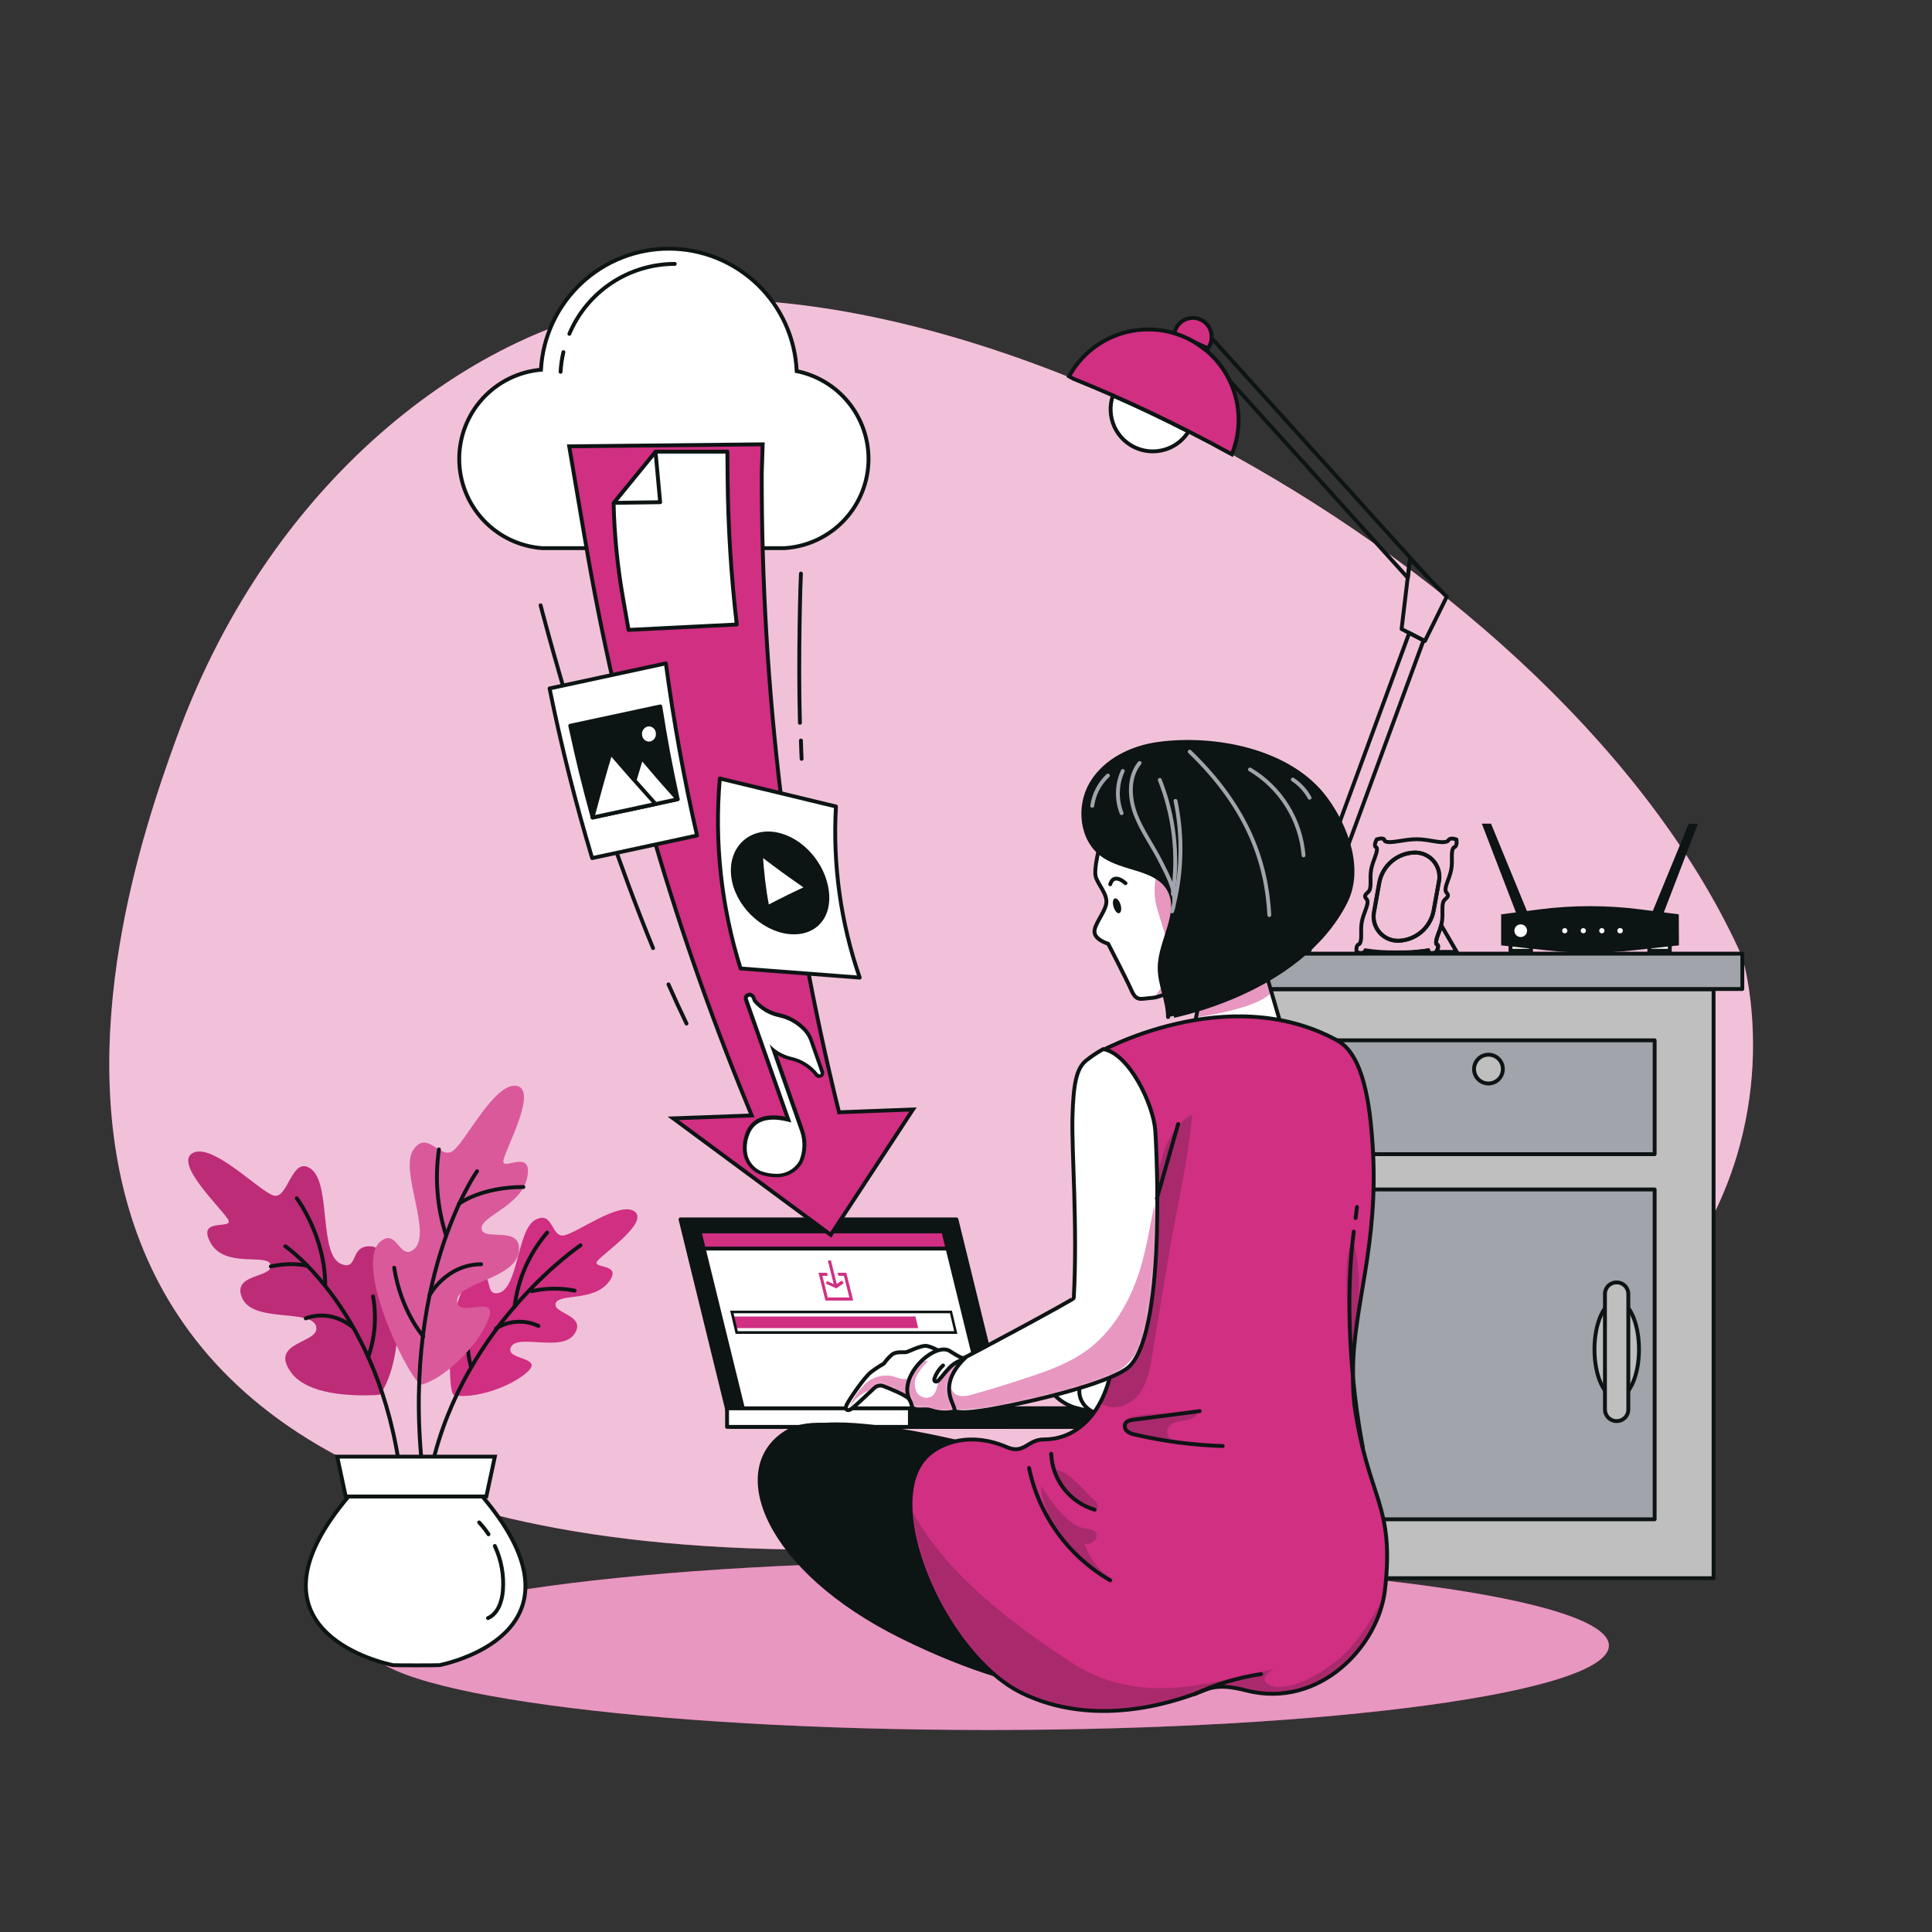 <?xml version="1.0" encoding="UTF-8"?><svg width="500" height="500" viewBox="0 0 500 500" fill="none" xmlns="http://www.w3.org/2000/svg">
<rect x="0" y="0" width="500" height="500" fill="#333333" stroke="none"/>
<path d="M450.92 247.75C407.08 149.38 256.31 66 165.42 78.8C125.88 84.38 71.32 120.51 45.65 191.08C28.78 237.48 -29.2 410.29 232.78 400.66C494.76 391.03 450.92 247.75 450.92 247.75Z" fill="#D02F82"/>
<path opacity="0.7" d="M232.78 400.66C-29.22 410.29 28.78 237.48 45.65 191.08C71.32 120.5 125.88 84.38 165.42 78.8C197.79 74.23 237.75 81.87 277.78 98.04C291.825 103.736 305.516 110.268 318.78 117.6C376.13 149.23 428.06 196.46 450.92 247.75C450.92 247.75 494.76 391 232.78 400.66Z" fill="white"/>
<path d="M255.84 447.72C344.504 447.72 416.38 437.937 416.38 425.87C416.38 413.803 344.504 404.02 255.84 404.02C167.176 404.02 95.3 413.803 95.3 425.87C95.3 437.937 167.176 447.72 255.84 447.72Z" fill="#D02F82"/>
<path opacity="0.5" d="M255.84 447.72C344.504 447.72 416.38 437.937 416.38 425.87C416.38 413.803 344.504 404.02 255.84 404.02C167.176 404.02 95.3 413.803 95.3 425.87C95.3 437.937 167.176 447.72 255.84 447.72Z" fill="white"/>
<path d="M98.92 360.05C98.83 360.2 99.61 360.93 97.05 361.05C90.73 361.33 79.56 360.94 75.35 355.21C69.35 347.03 83.15 347.74 81.8 343.21C80.45 338.68 65.62 342.43 62.7 335.99C59.78 329.55 70.58 330.77 70.07 327.45C69.56 324.13 58.25 328.45 54.5 321.63C50.75 314.81 60.65 318.43 59.04 315.63C57.43 312.83 44.84 301.03 49.92 298.38C55 295.73 66.83 308.03 70.72 309.38C74.61 310.73 75.48 298.59 80.61 302.62C85.74 306.65 82.43 324.91 88.4 327.16C92.85 328.83 90.4 322.3 95.89 322.54C103.33 322.79 105.86 348.37 98.92 360.05Z" fill="#D02F82"/>
<g opacity="0.1">
<path d="M98.92 360.05C98.83 360.2 99.61 360.93 97.05 361.05C90.73 361.33 79.56 360.94 75.35 355.21C69.35 347.03 83.15 347.74 81.8 343.21C80.45 338.68 65.62 342.43 62.7 335.99C59.78 329.55 70.58 330.77 70.07 327.45C69.56 324.13 58.25 328.45 54.5 321.63C50.75 314.81 60.65 318.43 59.04 315.63C57.43 312.83 44.84 301.03 49.92 298.38C55 295.73 66.83 308.03 70.72 309.38C74.61 310.73 75.48 298.59 80.61 302.62C85.74 306.65 82.43 324.91 88.4 327.16C92.85 328.83 90.4 322.3 95.89 322.54C103.33 322.79 105.86 348.37 98.92 360.05Z" fill="#0D1414"/>
</g>
<path d="M117.53 361.08C122.62 362.13 132.22 359 136.53 355.02C140.84 351.04 130.53 352.08 132.25 348.59C133.97 345.1 145.48 350.05 148.68 345.2C151.88 340.35 142.97 339.94 143.81 337.31C144.65 334.68 153.56 336.9 157.49 331.84C161.42 326.78 152.92 328.45 154.59 326.36C156.26 324.27 168.01 316.36 164.23 313.54C160.45 310.72 149.23 319.18 145.92 319.73C142.61 320.28 143.17 313.13 138.49 315.73C133.81 318.33 134.12 333.58 128.98 334.63C125.15 335.41 127.91 328.97 123.5 329.91C115.75 331.56 115.46 360.66 117.53 361.08Z" fill="#D02F82"/>
<path d="M150.23 322.29C150.23 322.29 120.12 342.54 111.73 379.6" stroke="#0D1414" stroke-linecap="round" stroke-linejoin="round"/>
<path d="M148.7 334C145.039 333.289 141.27 333.34 137.63 334.15" stroke="#0D1414" stroke-linecap="round" stroke-linejoin="round"/>
<path d="M141.6 319C136.93 324.426 133.993 331.128 133.17 338.24" stroke="#0D1414" stroke-linecap="round" stroke-linejoin="round"/>
<path d="M128.34 343.82C129.97 342.795 131.832 342.197 133.754 342.08C135.676 341.963 137.597 342.331 139.34 343.15" stroke="#0D1414" stroke-linecap="round" stroke-linejoin="round"/>
<path d="M121.78 353.33C120.648 348.746 120.724 343.946 122 339.4" stroke="#0D1414" stroke-linecap="round" stroke-linejoin="round"/>
<path d="M109.23 358.29C115.32 356.61 124.01 347.93 126.46 341.29C128.91 334.65 118.36 341.39 118.27 336.68C118.18 331.97 133.42 330.96 134.27 323.94C135.12 316.92 125.17 321.39 124.64 318.07C124.11 314.75 134.98 312.25 136.45 304.6C137.92 296.95 129.62 303.44 130.28 300.25C130.94 297.06 139.28 281.99 133.67 281.03C128.06 280.07 120.54 295.41 117.23 297.85C113.92 300.29 110.6 292.2 106.96 297.61C103.32 303.02 112.07 319.39 107.08 323.36C103.36 326.36 102.8 317.81 98.53 321.26C91 327.25 106.75 359 109.23 358.29Z" fill="#D02F82"/>
<g opacity="0.2">
<path d="M109.23 358.29C115.32 356.61 124.01 347.93 126.46 341.29C128.91 334.65 118.36 341.39 118.27 336.68C118.18 331.97 133.42 330.96 134.27 323.94C135.12 316.92 125.17 321.39 124.64 318.07C124.11 314.75 134.98 312.25 136.45 304.6C137.92 296.95 129.62 303.44 130.28 300.25C130.94 297.06 139.28 281.99 133.67 281.03C128.06 280.07 120.54 295.41 117.23 297.85C113.92 300.29 110.6 292.2 106.96 297.61C103.32 303.02 112.07 319.39 107.08 323.36C103.36 326.36 102.8 317.81 98.53 321.26C91 327.25 106.75 359 109.23 358.29Z" fill="white"/>
</g>
<path d="M113.82 430.93C113.48 431.01 101.96 431.01 101.63 430.93C93.17 429.08 63.16 419.22 90.21 387.28H124.84C151.88 419.2 122.27 429.08 113.82 430.93Z" fill="white" stroke="#0D1414" stroke-miterlimit="10"/>
<path d="M73.83 322.52C73.83 322.52 98.35 339.26 103.7 382" stroke="#0D1414" stroke-linecap="round" stroke-linejoin="round"/>
<path d="M70.09 327.75C76.01 326.48 79.63 327.65 79.63 327.65" stroke="#0D1414" stroke-linecap="round" stroke-linejoin="round"/>
<path d="M76.8 310.11C76.8 310.11 84.24 319.95 84.16 332.79" stroke="#0D1414" stroke-linecap="round" stroke-linejoin="round"/>
<path d="M91.46 343.62C91.46 343.62 86.16 338.62 79.13 341.19" stroke="#0D1414" stroke-linecap="round" stroke-linejoin="round"/>
<path d="M95.29 351.19C97.061 346.157 97.492 340.75 96.54 335.5" stroke="#0D1414" stroke-linecap="round" stroke-linejoin="round"/>
<path d="M123.47 303.11C123.47 303.11 103 331.77 109.75 383.93" stroke="#0D1414" stroke-linecap="round" stroke-linejoin="round"/>
<path d="M135.45 307.2C124.72 307.2 119.06 311.32 118.72 311.58" stroke="#0D1414" stroke-linecap="round" stroke-linejoin="round"/>
<path d="M115.4 319.55C113.128 312.426 112.513 304.878 113.6 297.48" stroke="#0D1414" stroke-linecap="round" stroke-linejoin="round"/>
<path d="M111.07 335.36C111.07 335.36 115.33 327.26 124.52 327.18" stroke="#0D1414" stroke-linecap="round" stroke-linejoin="round"/>
<path d="M109.54 345.83C109.54 345.83 103.8 339.43 102.01 328.08" stroke="#0D1414" stroke-linecap="round" stroke-linejoin="round"/>
<path d="M89.47 387.29H125.86L128.07 376.98H87.27L89.47 387.29Z" fill="white" stroke="#0D1414" stroke-miterlimit="10"/>
<path d="M128.06 400.1C129.744 403.704 130.464 407.684 130.15 411.65C129.92 414.47 128.88 417.59 126.3 418.76" stroke="#0D1414" stroke-linecap="round" stroke-linejoin="round"/>
<path d="M124 394C124.898 394.951 125.711 395.978 126.43 397.07" stroke="#0D1414" stroke-linecap="round" stroke-linejoin="round"/>
<path d="M247.52 315.58H176.12L189.29 369.28H260.7L247.52 315.58Z" fill="#0D1414" stroke="#0D1414" stroke-linecap="round" stroke-linejoin="round"/>
<path d="M244.14 318.69H181.02L192.68 366.16H255.79L244.14 318.69Z" fill="white" stroke="#0D1414" stroke-linecap="round" stroke-linejoin="round"/>
<path d="M244.14 318.69H181.02L182.12 323.13H245.23L244.14 318.69Z" fill="#D02F82" stroke="#0D1414" stroke-linecap="round" stroke-linejoin="round"/>
<path d="M292.69 364.48H188.16V369.28H292.69V364.48Z" fill="white" stroke="#0D1414" stroke-linecap="round" stroke-linejoin="round"/>
<path d="M292.71 364.48H235.48V369.28H292.71V364.48Z" fill="#0D1414" stroke="#0D1414" stroke-linecap="round" stroke-linejoin="round"/>
<path d="M236.91 340.71L237.63 343.72H190.4L189.68 340.71H236.91Z" fill="#D02F82"/>
<path d="M247.77 345.2H190.38L188.96 339.2H246.35L247.77 345.2ZM190.94 344.51H246.94L245.84 339.86H189.84L190.94 344.51Z" fill="#0D1414"/>
<path d="M220.68 336.47H213.7L211.96 329.49H213.95L214.1 330.08H212.7L214.14 335.88H219.94L218.49 330.08H217.06L216.91 329.49H218.94L220.68 336.47Z" fill="#D02F82" stroke="#D02F82" stroke-width="0.2" stroke-miterlimit="10"/>
<path d="M216.62 332.98H216.03L214.37 326.31H214.96L216.62 332.98Z" fill="#D02F82" stroke="#D02F82" stroke-width="0.2" stroke-miterlimit="10"/>
<path d="M216.42 333.32L213.92 332.17L214.06 331.65L216.23 332.64L217.81 331.54L218.24 332.05L216.42 333.32Z" fill="#D02F82" stroke="#D02F82" stroke-width="0.2" stroke-miterlimit="10"/>
<path d="M364.71 163.81L333.98 247.36H338.38L368.41 165.72L364.71 163.81Z" stroke="#0D1414" stroke-linecap="round" stroke-linejoin="round"/>
<path d="M369.58 149.46L313.58 87.52C313.575 87.728 313.555 87.935 313.52 88.14C313.327 89.104 312.846 89.986 312.14 90.67C314.732 92.82 316.824 95.509 318.27 98.55L364.35 149.55L364.94 144.65L369.58 149.46Z" stroke="#0D1414" stroke-linecap="round" stroke-linejoin="round"/>
<path d="M308.4 88.17L308.96 88.51L312.17 90L311.88 90.53L312.1 90.7C312.806 90.016 313.287 89.134 313.48 88.17C313.515 87.965 313.535 87.758 313.54 87.55C313.649 86.309 313.277 85.073 312.499 84.099C311.722 83.124 310.599 82.487 309.364 82.319C308.13 82.15 306.877 82.463 305.867 83.194C304.857 83.924 304.167 85.015 303.94 86.24L304.56 86.52C305.887 86.953 307.172 87.505 308.4 88.17Z" fill="#D02F82" stroke="#0D1414" stroke-miterlimit="10"/>
<path d="M327.92 247.36V271.19H342.01V262.85H330.98V255.05H342.01V247.36H338.38H333.98H327.92Z" stroke="#0D1414" stroke-linecap="round" stroke-linejoin="round"/>
<path d="M304.56 86.49L303.94 86.21L303.89 86.27L304.56 86.49Z" stroke="#0D1414" stroke-linecap="round" stroke-linejoin="round"/>
<path d="M309 88.52C310.007 89.117 310.969 89.785 311.88 90.52L312.17 89.99L309 88.52Z" stroke="#0D1414" stroke-linecap="round" stroke-linejoin="round"/>
<path d="M368.76 165.9L374.41 154.45L369.58 149.46L364.9 144.62L364.31 149.52L362.73 162.79L364.71 163.81L368.41 165.72L368.76 165.9Z" stroke="#0D1414" stroke-linecap="round" stroke-linejoin="round"/>
<path d="M288.4 110.43C289.22 112.225 290.511 113.765 292.136 114.885C293.761 116.005 295.66 116.663 297.629 116.791C299.599 116.918 301.566 116.509 303.322 115.607C305.077 114.706 306.556 113.345 307.6 111.67C301.107 108.337 294.58 105.233 288.02 102.36C287.111 105 287.247 107.887 288.4 110.43Z" fill="white" stroke="#0D1414" stroke-miterlimit="10"/>
<path d="M312.1 90.67L311.88 90.5C310.969 89.765 310.007 89.097 309 88.5L308.44 88.16C307.213 87.485 305.928 86.923 304.6 86.48L303.93 86.26C298.798 84.708 293.288 84.968 288.325 86.996C283.361 89.025 279.246 92.698 276.67 97.4L277.79 98.02C281.21 99.4 284.623 100.84 288.03 102.34C294.583 105.227 301.11 108.33 307.61 111.65C311.35 113.557 315.077 115.533 318.79 117.58C320.683 112.964 321.057 107.865 319.855 103.022C318.654 98.18 315.941 93.846 312.11 90.65L312.1 90.67Z" fill="#D02F82" stroke="#0D1414" stroke-miterlimit="10"/>
<path d="M443.47 256.02H328.66V408.43H443.47V256.02Z" fill="#BFBFBF" stroke="#0D1414" stroke-linecap="round" stroke-linejoin="round"/>
<path d="M428.22 269.23H341.86V298.7H428.22V269.23Z" fill="#A1A4AA" stroke="#0D1414" stroke-linecap="round" stroke-linejoin="round"/>
<path d="M428.22 307.84H341.86V393.19H428.22V307.84Z" fill="#A1A4AA" stroke="#0D1414" stroke-linecap="round" stroke-linejoin="round"/>
<path d="M450.91 246.81H320.53V255.95H450.91V246.81Z" fill="#A1A4AA" stroke="#0D1414" stroke-linecap="round" stroke-linejoin="round"/>
<path d="M388.94 276.68C388.94 277.418 388.721 278.14 388.311 278.753C387.9 279.367 387.317 279.845 386.635 280.127C385.953 280.409 385.202 280.482 384.479 280.338C383.755 280.193 383.09 279.837 382.569 279.314C382.048 278.791 381.693 278.126 381.55 277.402C381.408 276.677 381.483 275.927 381.767 275.246C382.051 274.564 382.53 273.982 383.145 273.574C383.76 273.165 384.482 272.948 385.22 272.95C385.709 272.95 386.194 273.047 386.646 273.234C387.098 273.422 387.508 273.697 387.854 274.043C388.2 274.39 388.473 274.801 388.66 275.253C388.846 275.706 388.941 276.191 388.94 276.68Z" fill="#BFBFBF" stroke="#0D1414" stroke-linecap="round" stroke-linejoin="round"/>
<path d="M418.41 361.75C421.591 361.75 424.17 356.14 424.17 349.22C424.17 342.3 421.591 336.69 418.41 336.69C415.229 336.69 412.65 342.3 412.65 349.22C412.65 356.14 415.229 361.75 418.41 361.75Z" fill="#BFBFBF" stroke="#0D1414" stroke-linecap="round" stroke-linejoin="round"/>
<path d="M418.41 367.78C418.012 367.787 417.616 367.714 417.246 367.566C416.877 367.418 416.54 367.198 416.256 366.919C415.972 366.64 415.747 366.307 415.593 365.94C415.439 365.572 415.36 365.178 415.36 364.78V334.93C415.353 334.528 415.427 334.128 415.578 333.755C415.729 333.382 415.953 333.043 416.238 332.758C416.523 332.474 416.862 332.249 417.235 332.098C417.608 331.948 418.007 331.873 418.41 331.88C418.808 331.88 419.202 331.959 419.57 332.113C419.937 332.267 420.27 332.492 420.549 332.776C420.828 333.06 421.048 333.397 421.196 333.767C421.344 334.136 421.416 334.532 421.41 334.93V364.74C421.415 365.137 421.341 365.532 421.193 365.9C421.045 366.269 420.825 366.604 420.545 366.887C420.266 367.17 419.934 367.395 419.567 367.548C419.201 367.701 418.807 367.78 418.41 367.78Z" fill="#BFBFBF" stroke="#0D1414" stroke-linecap="round" stroke-linejoin="round"/>
<path d="M430.11 235.99L438.67 213.72H437.35L428.19 235.99H430.11Z" fill="#0D1414" stroke="#0D1414" stroke-miterlimit="10"/>
<path d="M392.78 235.93L384.22 213.66H385.54L394.69 235.93H392.78Z" fill="#0D1414" stroke="#0D1414" stroke-miterlimit="10"/>
<path d="M393.13 235.93L393.56 236.93H394.84L394.43 235.93H393.13Z" fill="#0D1414" stroke="#0D1414" stroke-miterlimit="10"/>
<path d="M429.79 235.93L429.35 236.93H428.07L428.48 235.93H429.79Z" fill="#0D1414" stroke="#0D1414" stroke-miterlimit="10"/>
<path d="M396.22 242.75H390.92V246.05H396.22V242.75Z" fill="white" stroke="#0D1414" stroke-miterlimit="10"/>
<path d="M432.14 242.75H426.84V246.05H432.14V242.75Z" fill="white" stroke="#0D1414" stroke-miterlimit="10"/>
<path d="M434 244.21L422.5 245.46C415.188 246.253 407.812 246.253 400.5 245.46L389 244.21V237.07L398.35 235.86C407.074 234.73 415.906 234.73 424.63 235.86L433.97 237.07L434 244.21Z" fill="#0D1414" stroke="#0D1414" stroke-miterlimit="10"/>
<path d="M395.7 240.85C395.702 241.274 395.578 241.689 395.343 242.043C395.109 242.396 394.775 242.672 394.383 242.835C393.992 242.998 393.561 243.042 393.145 242.959C392.729 242.877 392.347 242.673 392.047 242.373C391.747 242.073 391.543 241.691 391.461 241.275C391.378 240.859 391.422 240.428 391.585 240.036C391.748 239.645 392.024 239.311 392.377 239.076C392.731 238.842 393.146 238.718 393.57 238.72C394.134 238.723 394.674 238.948 395.073 239.347C395.472 239.746 395.697 240.286 395.7 240.85Z" fill="white" stroke="#0D1414" stroke-miterlimit="10"/>
<path d="M405.63 240.86C405.632 240.995 405.593 241.128 405.52 241.242C405.446 241.355 405.339 241.444 405.215 241.496C405.09 241.549 404.953 241.563 404.82 241.537C404.687 241.511 404.565 241.446 404.469 241.351C404.373 241.255 404.309 241.133 404.283 241C404.257 240.867 404.271 240.73 404.324 240.605C404.376 240.48 404.465 240.374 404.578 240.3C404.692 240.226 404.825 240.188 404.96 240.19C405.048 240.19 405.135 240.207 405.216 240.241C405.298 240.275 405.371 240.324 405.434 240.386C405.496 240.448 405.545 240.522 405.579 240.604C405.613 240.685 405.63 240.772 405.63 240.86Z" fill="white"/>
<path d="M410.43 240.86C410.43 240.993 410.391 241.122 410.317 241.232C410.243 241.342 410.139 241.428 410.016 241.479C409.894 241.53 409.759 241.543 409.629 241.517C409.499 241.491 409.38 241.427 409.286 241.334C409.192 241.24 409.129 241.121 409.103 240.991C409.077 240.861 409.09 240.726 409.141 240.604C409.192 240.481 409.277 240.377 409.388 240.303C409.498 240.229 409.627 240.19 409.76 240.19C409.848 240.19 409.935 240.207 410.016 240.241C410.098 240.275 410.171 240.324 410.234 240.386C410.296 240.448 410.345 240.522 410.379 240.604C410.413 240.685 410.43 240.772 410.43 240.86Z" fill="white"/>
<path d="M415.24 240.86C415.242 240.995 415.204 241.127 415.13 241.24C415.057 241.354 414.951 241.442 414.827 241.495C414.703 241.548 414.566 241.563 414.433 241.538C414.301 241.513 414.179 241.449 414.083 241.354C413.987 241.26 413.921 241.139 413.894 241.006C413.867 240.874 413.88 240.737 413.931 240.612C413.982 240.487 414.069 240.381 414.181 240.305C414.293 240.23 414.425 240.19 414.56 240.19C414.649 240.189 414.737 240.205 414.819 240.238C414.902 240.271 414.977 240.32 415.04 240.383C415.103 240.445 415.154 240.519 415.188 240.601C415.222 240.683 415.24 240.771 415.24 240.86Z" fill="white"/>
<path d="M420 240.86C420.001 240.949 419.985 241.037 419.952 241.119C419.919 241.202 419.869 241.277 419.807 241.34C419.745 241.404 419.67 241.454 419.588 241.488C419.506 241.522 419.419 241.54 419.33 241.54C419.234 241.552 419.137 241.543 419.045 241.514C418.953 241.486 418.869 241.438 418.797 241.374C418.725 241.31 418.667 241.232 418.627 241.144C418.588 241.056 418.567 240.961 418.567 240.865C418.567 240.769 418.588 240.674 418.627 240.586C418.667 240.498 418.725 240.42 418.797 240.356C418.869 240.292 418.953 240.244 419.045 240.216C419.137 240.187 419.234 240.178 419.33 240.19C419.507 240.19 419.678 240.261 419.803 240.386C419.929 240.512 420 240.682 420 240.86Z" fill="white"/>
<path d="M365.91 246.36H369.77C369.686 246.246 369.625 246.117 369.59 245.98C368.371 246.174 367.143 246.301 365.91 246.36Z" stroke="#0D1414" stroke-miterlimit="10"/>
<path opacity="0.3" d="M365.91 246.36H369.77C369.686 246.246 369.625 246.117 369.59 245.98C368.371 246.174 367.143 246.301 365.91 246.36Z" stroke="#0D1414" stroke-miterlimit="10"/>
<path d="M371.72 244.27C371.72 244.4 371.96 244.41 372.05 244.53C372.42 244.98 371.9 246.06 371.75 246.36H377L373 239.47C372.44 241.47 371.4 243.27 371.72 244.27Z" stroke="#0D1414" stroke-miterlimit="10"/>
<path opacity="0.3" d="M371.72 244.27C371.72 244.4 371.96 244.41 372.05 244.53C372.42 244.98 371.9 246.06 371.75 246.36H377L373 239.47C372.44 241.47 371.4 243.27 371.72 244.27Z" stroke="#0D1414" stroke-miterlimit="10"/>
<path d="M372.05 244.53C371.96 244.41 371.76 244.4 371.72 244.27C371.4 243.27 372.44 241.47 372.97 239.47C373.044 239.197 373.103 238.927 373.15 238.66C373.56 236.34 372.95 234.19 373.71 233.06C374.01 232.61 374.6 232.38 374.71 231.85C374.82 231.32 374.29 231.08 374.15 230.63C373.8 229.5 375.15 227.35 375.58 225.03C376.01 222.71 375.39 220.55 376.14 219.42C376.23 219.29 376.43 219.28 376.57 219.17C377.19 218.64 376.91 217.26 376.91 217.26C376.91 217.26 375.62 216.73 375 217.26C374.84 217.39 374.79 217.62 374.62 217.7C373.04 218.49 370.07 217.19 366.62 217.19C363.17 217.19 359.73 218.47 358.42 217.68C358.28 217.6 358.31 217.36 358.21 217.23C357.77 216.71 356.3 217.23 356.3 217.23C356.3 217.23 355.53 218.61 355.96 219.14C356.05 219.25 356.25 219.26 356.29 219.4C356.65 220.53 355.29 222.68 354.86 225C354.43 227.32 355.06 229.47 354.3 230.6C354 231.05 353.41 231.28 353.3 231.82C353.19 232.36 353.72 232.58 353.86 233.03C354.22 234.16 352.86 236.31 352.43 238.63C352 240.95 352.63 243.11 351.87 244.24C351.78 244.37 351.58 244.38 351.44 244.5C350.82 245.02 351.1 246.4 351.1 246.4C351.1 246.4 352.39 246.93 353.01 246.4C353.161 246.276 353.289 246.127 353.39 245.96C356.039 246.345 358.714 246.516 361.39 246.47C363.02 246.47 364.56 246.47 365.91 246.36C367.143 246.301 368.371 246.174 369.59 245.98C369.625 246.117 369.686 246.246 369.77 246.36C369.77 246.36 369.77 246.36 369.77 246.43C370.2 246.96 371.67 246.43 371.67 246.43V246.36C371.9 246.06 372.42 245 372.05 244.53ZM362 243.47C361.038 243.501 360.081 243.31 359.204 242.913C358.326 242.515 357.552 241.922 356.94 241.178C356.329 240.434 355.896 239.559 355.676 238.622C355.456 237.684 355.454 236.708 355.67 235.77L357 228.32C357.424 226.208 358.548 224.301 360.191 222.908C361.833 221.514 363.897 220.715 366.05 220.64C367.014 220.609 367.972 220.8 368.85 221.198C369.728 221.596 370.503 222.19 371.115 222.935C371.727 223.681 372.159 224.556 372.378 225.495C372.598 226.434 372.598 227.411 372.38 228.35L371 235.79C370.58 237.895 369.463 239.796 367.831 241.19C366.198 242.583 364.145 243.386 362 243.47Z" stroke="#0D1414" stroke-miterlimit="10"/>
<path d="M371 235.79L372.33 228.35C372.548 227.411 372.547 226.434 372.328 225.495C372.108 224.556 371.676 223.681 371.064 222.935C370.453 222.19 369.678 221.596 368.8 221.198C367.921 220.8 366.963 220.609 366 220.64C363.847 220.715 361.783 221.514 360.14 222.907C358.498 224.301 357.374 226.208 356.95 228.32L355.62 235.77C355.403 236.708 355.405 237.684 355.626 238.622C355.846 239.559 356.279 240.434 356.89 241.178C357.502 241.922 358.276 242.515 359.153 242.913C360.03 243.31 360.987 243.501 361.95 243.47C364.103 243.397 366.168 242.599 367.811 241.205C369.454 239.811 370.577 237.903 371 235.79Z" stroke="#0D1414" stroke-miterlimit="10"/>
<path d="M224.77 118.75C224.77 124.651 222.517 130.33 218.471 134.625C214.424 138.92 208.891 141.508 203 141.86C202.53 141.86 140.89 141.86 140.3 141.86C134.495 141.431 129.064 138.832 125.088 134.58C121.113 130.328 118.885 124.734 118.847 118.913C118.809 113.092 120.964 107.471 124.884 103.167C128.804 98.864 134.201 96.194 140 95.69C140.461 87.196 144.173 79.205 150.365 73.372C156.557 67.539 164.755 64.312 173.261 64.358C181.768 64.404 189.931 67.721 196.059 73.621C202.187 79.52 205.811 87.551 206.18 96.05C211.423 97.105 216.139 99.943 219.528 104.081C222.917 108.219 224.769 113.402 224.77 118.75Z" fill="white" stroke="#0D1414" stroke-miterlimit="10"/>
<path d="M147.35 86.4C149.613 81.034 153.408 76.455 158.26 73.235C163.112 70.016 168.807 68.299 174.63 68.3" stroke="#0D1414" stroke-linecap="round" stroke-linejoin="round"/>
<path d="M145.08 96.23C145.17 94.511 145.414 92.805 145.81 91.13" stroke="#0D1414" stroke-linecap="round" stroke-linejoin="round"/>
<path d="M173 254.76C174.53 258.22 176.08 261.61 177.67 264.9" stroke="#0D1414" stroke-linecap="round" stroke-linejoin="round"/>
<path d="M139.91 156.66C139.91 156.66 151.91 203.66 169.01 245.38" stroke="#0D1414" stroke-linecap="round" stroke-linejoin="round"/>
<path d="M207.28 191.65C207.36 193.45 207.35 194.78 207.46 196.39" stroke="#0D1414" stroke-linecap="round" stroke-linejoin="round"/>
<path d="M207.28 148.44C207.19 149.29 206.54 170.2 207.02 187.06" stroke="#0D1414" stroke-linecap="round" stroke-linejoin="round"/>
<path d="M236.28 287.13L215 319.58L174.22 289.43L194.54 288.68L193.24 285.51C173.922 238.545 159.886 189.577 151.39 139.51L147.31 115.51L197.38 114.99L197.14 122.56C197.057 178.268 203.773 233.779 217.14 287.86L236.28 287.13Z" fill="#D02F82" stroke="#0D1414" stroke-miterlimit="10"/>
<path d="M169.64 116.89H188.24L188.3 123.44C188.409 136.2 189.2 148.945 190.67 161.62L162.67 163.02L161.22 154.71C159.8 146.626 158.991 138.446 158.8 130.24L169.7 116.92" fill="white"/>
<path d="M169.64 116.89H188.24L188.3 123.44C188.409 136.2 189.2 148.945 190.67 161.62L162.67 163.02L161.22 154.71C159.8 146.626 158.991 138.446 158.8 130.24L169.7 116.92" stroke="#0D1414" stroke-linecap="round" stroke-linejoin="round"/>
<path d="M170.85 129.97L158.86 130.14L169.65 116.92L170.85 129.97Z" fill="white" stroke="#0D1414" stroke-linecap="round" stroke-linejoin="round"/>
<path d="M200.76 304.21C199.359 304.198 197.97 303.938 196.66 303.44C195.776 303.034 194.991 302.442 194.359 301.703C193.727 300.964 193.264 300.096 193 299.16C192.94 298.95 192.89 298.74 192.85 298.52C192.596 296.917 192.751 295.277 193.3 293.75C194.3 290.75 196.63 289.17 200.13 289.17C201.369 289.184 202.602 289.352 203.8 289.67H203.98L193.06 258.59C193.013 258.448 192.998 258.296 193.017 258.147C193.036 257.999 193.088 257.856 193.17 257.73C193.251 257.623 193.355 257.535 193.475 257.473C193.594 257.41 193.726 257.375 193.86 257.37C194.119 257.368 194.371 257.444 194.586 257.589C194.8 257.734 194.965 257.94 195.06 258.18L195.33 258.94C196.955 260.839 199.157 262.153 201.6 262.68C203.938 263.182 206.086 264.333 207.8 266C208.845 266.951 209.624 268.157 210.06 269.5L212.86 277.44C212.905 277.544 212.928 277.657 212.928 277.77C212.928 277.883 212.905 277.996 212.86 278.1C212.813 278.194 212.746 278.277 212.665 278.344C212.585 278.411 212.491 278.46 212.39 278.49H212.27H212.07C211.808 278.471 211.56 278.362 211.37 278.18C209.711 276.046 207.359 274.557 204.72 273.97C203.093 273.628 201.573 272.897 200.29 271.84L207.59 292.64C208.497 295.248 208.397 298.101 207.31 300.64C206.654 301.782 205.695 302.72 204.539 303.35C203.383 303.98 202.075 304.278 200.76 304.21Z" fill="white"/>
<path d="M193.92 257.91C194.068 257.918 194.211 257.969 194.331 258.056C194.452 258.143 194.545 258.262 194.6 258.4L194.9 259.24C196.599 261.27 198.924 262.677 201.51 263.24C203.744 263.706 205.802 264.791 207.45 266.37C208.435 267.258 209.17 268.389 209.58 269.65L212.39 277.65C212.406 277.688 212.414 277.729 212.413 277.77C212.413 277.811 212.404 277.852 212.387 277.889C212.37 277.927 212.346 277.96 212.315 277.988C212.285 278.016 212.249 278.037 212.21 278.05H212.11C211.952 278.04 211.802 277.973 211.69 277.86C209.962 275.665 207.527 274.135 204.8 273.53C202.641 273.023 200.681 271.884 199.17 270.26L207.1 292.85C207.938 295.319 207.853 298.009 206.86 300.42C206.256 301.487 205.368 302.365 204.294 302.958C203.221 303.552 202.005 303.836 200.78 303.78C199.444 303.769 198.12 303.522 196.87 303.05C196.058 302.675 195.336 302.129 194.754 301.449C194.173 300.768 193.745 299.971 193.5 299.11C193.446 298.919 193.403 298.726 193.37 298.53C193.12 297.002 193.268 295.434 193.8 293.98C194.88 290.62 197.61 289.75 200.15 289.75C201.345 289.767 202.534 289.928 203.69 290.23C203.9 290.23 204.08 290.33 204.25 290.37H204.37L204.8 290.51L193.55 258.51C193.47 258.21 193.61 257.96 193.91 257.95M193.91 256.95H193.83C193.62 256.957 193.414 257.011 193.229 257.11C193.043 257.209 192.883 257.349 192.76 257.52C192.631 257.702 192.546 257.911 192.512 258.132C192.477 258.352 192.494 258.577 192.56 258.79V258.84L203.21 289C202.198 288.783 201.166 288.669 200.13 288.66C196.39 288.66 193.87 290.36 192.82 293.58C192.255 295.183 192.097 296.901 192.36 298.58C192.398 298.806 192.448 299.03 192.51 299.25C192.795 300.267 193.302 301.209 193.993 302.007C194.685 302.806 195.544 303.442 196.51 303.87C197.878 304.389 199.327 304.66 200.79 304.67C202.19 304.73 203.58 304.401 204.805 303.72C206.03 303.039 207.043 302.031 207.73 300.81C208.877 298.151 208.995 295.161 208.06 292.42L201.26 273.07C202.287 273.713 203.422 274.163 204.61 274.4C207.116 274.956 209.348 276.371 210.92 278.4V278.46V278.51C211.192 278.77 211.545 278.929 211.92 278.96H212.17L212.42 278.89C212.751 278.786 213.027 278.556 213.19 278.25C213.339 277.937 213.36 277.579 213.25 277.25L210.44 269.25C209.977 267.837 209.153 266.568 208.05 265.57C206.266 263.863 204.038 262.692 201.62 262.19C199.323 261.686 197.249 260.459 195.7 258.69L195.47 258.03C195.345 257.696 195.123 257.408 194.832 257.201C194.542 256.994 194.196 256.879 193.84 256.87L193.91 256.95Z" fill="#0D1414"/>
<path d="M153.25 222.08L180.39 216.23C177.023 201.51 174.333 186.66 172.32 171.68L142.23 178.17C145.23 192.97 148.903 207.607 153.25 222.08Z" fill="white" stroke="#0D1414" stroke-linecap="round" stroke-linejoin="round"/>
<path d="M175.38 206.83L153.38 211.58C150.82 202.13 149.66 197.38 147.58 187.82L170.89 182.82C172.42 192.46 173.33 197.27 175.38 206.83Z" fill="#0D1414" stroke="#0D1414" stroke-linecap="round" stroke-linejoin="round"/>
<path d="M166 196.05C164.33 201.53 163.53 204.27 162 209.72L175.38 206.84C171.53 202.54 169.65 200.38 166 196.05Z" fill="white" stroke="#0D1414" stroke-linecap="round" stroke-linejoin="round"/>
<path d="M158 194.84C156 201.56 155.1 204.91 153.32 211.58L169.66 208.06C164.91 202.79 162.58 200.15 158 194.84Z" fill="white" stroke="#0D1414" stroke-linecap="round" stroke-linejoin="round"/>
<path d="M170.2 189.48C170.331 190.102 170.217 190.751 169.881 191.291C169.546 191.831 169.015 192.221 168.4 192.38C168.096 192.436 167.784 192.43 167.482 192.363C167.181 192.296 166.896 192.17 166.644 191.99C166.392 191.811 166.179 191.584 166.017 191.321C165.855 191.058 165.747 190.765 165.7 190.46C165.563 189.834 165.674 189.179 166.009 188.632C166.345 188.086 166.879 187.691 167.5 187.53C167.806 187.473 168.12 187.479 168.424 187.547C168.728 187.615 169.015 187.744 169.268 187.927C169.52 188.109 169.733 188.341 169.893 188.608C170.053 188.875 170.158 189.171 170.2 189.48Z" fill="white" stroke="#0D1414" stroke-linecap="round" stroke-linejoin="round"/>
<path d="M191.66 250.64L222.49 253C217.575 238.782 215.485 223.74 216.34 208.72L186.29 201.47C184.848 218.053 186.673 234.759 191.66 250.64Z" fill="white" stroke="#0D1414" stroke-linecap="round" stroke-linejoin="round"/>
<path d="M214 230.54C214.92 237.25 210.83 241.99 204.08 241.22C197.33 240.45 190.55 234 189.73 226.7C188.91 219.4 194.34 214.58 200.99 215.92C207.64 217.26 213.13 223.84 214 230.54Z" fill="#0D1414" stroke="#0D1414" stroke-linecap="round" stroke-linejoin="round"/>
<path d="M208.93 229.74C204.05 226.36 201.66 224.62 196.93 221.03C197.169 225.666 197.724 230.28 198.59 234.84C202.69 232.7 204.75 231.68 208.93 229.74Z" fill="white" stroke="#0D1414" stroke-linecap="round" stroke-linejoin="round"/>
<path d="M206 370.32C221.69 362.88 280.76 382.32 280.76 382.32L277 390.52C277 390.52 185.74 379.93 206 370.32Z" fill="#0D1414" stroke="#0D1414" stroke-linecap="round" stroke-linejoin="round"/>
<path d="M276.91 391.25C271.713 389.482 266.63 387.395 261.69 385C245.89 377.24 214.88 363.68 203.58 370.62C188.13 380.09 198.43 406.27 233.35 423.56C268.27 440.85 294.23 441.11 302.56 433.01C310.16 425.66 296.26 397.94 276.91 391.25Z" fill="#0D1414" stroke="#0D1414" stroke-linecap="round" stroke-linejoin="round"/>
<path d="M284.61 219C284.61 219 282.96 224.91 283.61 227C284.26 229.09 286.78 231.54 286.27 234C285.76 236.46 283 239.42 283.27 241.36C283.54 243.3 286.79 244.24 286.79 244.24C286.79 244.24 291.42 253.16 292.79 256.24C294.16 259.32 295.14 258.44 298.2 258.24C301.26 258.04 308.57 253.9 312.93 250.48C317.29 247.06 314.02 233.24 308.17 223.22C302.32 213.2 290.77 211 287.79 212.94C284.81 214.88 284.61 219 284.61 219Z" fill="white"/>
<mask id="mask0_1897_9391" style="mask-type:luminance" maskUnits="userSpaceOnUse" x="283" y="212" width="32" height="47">
<path d="M284.61 219C284.61 219 282.96 224.91 283.61 227C284.26 229.09 286.78 231.54 286.27 234C285.76 236.46 283 239.42 283.27 241.36C283.54 243.3 286.79 244.24 286.79 244.24C286.79 244.24 291.42 253.16 292.79 256.24C294.16 259.32 295.14 258.44 298.2 258.24C301.26 258.04 308.57 253.9 312.93 250.48C317.29 247.06 314.02 233.24 308.17 223.22C302.32 213.2 290.77 211 287.79 212.94C284.81 214.88 284.61 219 284.61 219Z" fill="white"/>
</mask>
<g mask="url(#mask0_1897_9391)">
<path d="M302.19 216.58C300.28 221.06 297.68 228.89 299.44 234.92C302.09 243.98 304.57 248.92 300.8 255.19C300.12 256.27 299.46 257.25 298.8 258.1C302.15 257.41 308.8 253.63 312.8 250.45C317.15 247.03 313.89 233.21 308.04 223.19C306.55 220.619 304.561 218.371 302.19 216.58Z" fill="#D02F82"/>
<path opacity="0.5" d="M302.19 216.58C300.28 221.06 297.68 228.89 299.44 234.92C302.09 243.98 304.57 248.92 300.8 255.19C300.12 256.27 299.46 257.25 298.8 258.1C302.15 257.41 308.8 253.63 312.8 250.45C317.15 247.03 313.89 233.21 308.04 223.19C306.55 220.619 304.561 218.371 302.19 216.58Z" fill="white"/>
<path d="M287.34 228.85C287.34 228.85 287.97 225.74 291.28 228.57" stroke="#0D1414" stroke-linecap="round" stroke-linejoin="round"/>
<path d="M290 234.13C290.32 235.19 290.18 236.13 289.67 236.32C289.16 236.51 288.51 235.74 288.19 234.68C287.87 233.62 288.01 232.68 288.5 232.51C288.99 232.34 289.7 233.08 290 234.13Z" fill="#0D1414"/>
</g>
<path d="M284.61 219C284.61 219 282.96 224.91 283.61 227C284.26 229.09 286.78 231.54 286.27 234C285.76 236.46 283 239.42 283.27 241.36C283.54 243.3 286.79 244.24 286.79 244.24C286.79 244.24 291.42 253.16 292.79 256.24C294.16 259.32 295.14 258.44 298.2 258.24C301.26 258.04 308.57 253.9 312.93 250.48C317.29 247.06 314.02 233.24 308.17 223.22C302.32 213.2 290.77 211 287.79 212.94C284.81 214.88 284.61 219 284.61 219Z" stroke="#0D1414" stroke-linecap="round" stroke-linejoin="round"/>
<path d="M286.76 353.36C286.76 353.36 280.61 347.65 278.76 347.49C276.91 347.33 274.19 348.3 273.49 348.24C272.79 348.18 271.18 347.57 269.95 348.18C269.027 348.71 268.179 349.363 267.43 350.12C266.169 350.562 264.939 351.09 263.75 351.7C261.75 352.7 256.87 357.75 256.07 358.87C255.27 359.99 255.91 360.75 257.14 360.14C258.37 359.53 265.07 355.14 265.07 355.14C265.07 355.14 270.71 358.44 272 360.01C273.542 361.978 275.628 363.449 278 364.24C280.287 364.89 282.631 365.322 285 365.53C285 365.53 289.63 361.43 289.16 358.07C289.097 357.164 288.852 356.28 288.44 355.471C288.027 354.661 287.456 353.944 286.76 353.36Z" fill="white" stroke="#0D1414" stroke-linecap="round" stroke-linejoin="round"/>
<path d="M329.6 275.22C327.982 275.941 326.429 276.801 324.96 277.79C322.24 279.62 319.56 283.6 318.63 292.17C317.7 300.74 317.8 321.06 317.7 329.69C317.47 349.69 291.21 349.5 286.63 351.27C282.05 353.04 277.75 358.08 279.9 362.5C281.81 366.43 287.15 366.82 291.51 366.61C297.36 366.32 327.51 364.71 331.95 361.15C338.41 355.97 336.95 348.8 337.76 340.55C340.35 315.55 340.69 289.72 340.69 289.72C340.746 286.407 339.681 283.172 337.668 280.54C335.655 277.908 332.812 276.033 329.6 275.22Z" fill="white" stroke="#0D1414" stroke-linecap="round" stroke-linejoin="round"/>
<path d="M306.17 256.36C306.17 256.36 310.57 257.71 309.9 261.44C309.23 265.17 308.54 268.55 308.54 268.55C308.54 268.55 332.54 269.23 332.25 267.87C331.96 266.51 325.14 243.49 325.14 243.49C325.14 243.49 312.27 242.81 306.17 256.36Z" fill="white"/>
<mask id="mask1_1897_9391" style="mask-type:luminance" maskUnits="userSpaceOnUse" x="306" y="243" width="27" height="26">
<path d="M306.17 256.36C306.17 256.36 310.57 257.71 309.9 261.44C309.23 265.17 308.54 268.55 308.54 268.55C308.54 268.55 332.54 269.23 332.25 267.87C331.96 266.51 325.14 243.49 325.14 243.49C325.14 243.49 312.27 242.81 306.17 256.36Z" fill="white"/>
</mask>
<g mask="url(#mask1_1897_9391)">
<path d="M327.59 253.63L309.9 261.44L309.59 263.26C309.59 263.26 324.39 261.26 328.66 257.2L327.59 253.63Z" fill="#D02F82"/>
<path opacity="0.5" d="M327.59 253.63L309.9 261.44L309.59 263.26C309.59 263.26 324.39 261.26 328.66 257.2L327.59 253.63Z" fill="white"/>
</g>
<path d="M306.17 256.36C306.17 256.36 310.57 257.71 309.9 261.44C309.23 265.17 308.54 268.55 308.54 268.55C308.54 268.55 332.54 269.23 332.25 267.87C331.96 266.51 325.14 243.49 325.14 243.49C325.14 243.49 312.27 242.81 306.17 256.36Z" stroke="#0D1414" stroke-linecap="round" stroke-linejoin="round"/>
<path d="M283.82 272.61C276.82 277.04 278.89 281.87 280.58 290.26C284.4 309.17 289.52 345.71 287.58 354.91C285.3 365.67 278.89 372.53 270.08 372.53C265.99 372.53 265.03 376.46 260.6 374.53C251.12 370.46 243.98 373.43 240.6 376.22C226.71 387.74 244.26 428.42 264.6 438.22C282.8 446.95 302.31 441.22 311.92 437.33C315.36 435.93 319.01 436.59 322.61 437.51C341.49 442.28 356.73 426.03 358.42 411.51C361.02 389.15 354.02 388.14 350.5 363.42C350.207 360.721 350.097 358.004 350.17 355.29C350.06 338.19 356.95 322.29 355.24 296.36C354.56 286.13 352.95 273.01 346.1 269.27C317.4 253.55 284.05 272.47 283.82 272.61Z" fill="#D02F82"/>
<mask id="mask2_1897_9391" style="mask-type:luminance" maskUnits="userSpaceOnUse" x="235" y="263" width="124" height="180">
<path d="M283.82 272.61C276.82 277.04 278.89 281.87 280.58 290.26C284.4 309.17 289.52 345.71 287.58 354.91C285.3 365.67 278.89 372.53 270.08 372.53C265.99 372.53 265.03 376.46 260.6 374.53C251.12 370.46 243.98 373.43 240.6 376.22C226.71 387.74 244.26 428.42 264.6 438.22C282.8 446.95 302.31 441.22 311.92 437.33C315.36 435.93 319.01 436.59 322.61 437.51C341.49 442.28 356.73 426.03 358.42 411.51C361.02 389.15 354.02 388.14 350.5 363.42C350.207 360.721 350.097 358.004 350.17 355.29C350.06 338.19 356.95 322.29 355.24 296.36C354.56 286.13 352.95 273.01 346.1 269.27C317.4 253.55 284.05 272.47 283.82 272.61Z" fill="white"/>
</mask>
<g mask="url(#mask2_1897_9391)">
<path opacity="0.2" d="M302.58 324.32L298.17 350.8C297.58 354.35 296.92 358.06 294.71 360.89C292.5 363.72 288.2 365.29 285.2 363.31C284.92 359.31 288.32 356.25 290.78 353.13C297.42 344.75 298.23 333.29 298.53 322.6C298.8 312.71 298.15 293.95 308.53 288.44C307.52 300.37 304.55 312.49 302.58 324.32Z" fill="#0D1414"/>
<path opacity="0.2" d="M309.38 365.52L309.84 366.12C308.98 367.19 307.48 367.46 306.12 367.68C304.76 367.9 303.25 368.21 302.43 369.31C301.61 370.41 302.24 372.49 303.62 372.38C301.86 372.52 288.81 372.04 291 367.71C292.14 365.48 306.66 365.78 309.38 365.52Z" fill="#0D1414"/>
<path opacity="0.2" d="M283 388C283.69 388.6 284.44 389.55 283.94 390.31C283.44 391.07 282.25 390.77 281.45 390.31C277.83 388.23 274.45 384.58 273.33 380.51C276.44 380.52 280.67 385.9 283 388Z" fill="#0D1414"/>
<path opacity="0.2" d="M269.47 384.65C269.474 387.158 270.166 389.617 271.47 391.76L267.63 386.64C272.079 396.036 279.304 403.841 288.33 409C284.554 406.828 281.774 403.269 280.58 399.08C280.98 400.49 284.27 398.88 283.72 397C283.22 395.34 280.99 395.87 279.67 395.3C275.19 393.42 272.08 388.53 269.47 384.65Z" fill="#0D1414"/>
<g opacity="0.2">
<path d="M236.08 391.13C244.93 407.36 261.28 419.67 276.69 429.89C295 442 313 435.42 329.55 432C325.99 434.14 326.86 435.91 330.45 436.63C336.08 436.53 341.12 433.47 345.59 430.04C350.06 426.61 353.79 421.48 358.43 412.75C356.29 426.75 339.53 441.09 325.1 438.06C320.1 437.06 315.92 436.54 312.64 437.52C308.78 438.67 307.92 438.92 300.86 440.91C288.21 444.47 270.22 444.19 258.46 434.8C251.304 428.93 245.674 421.417 242.05 412.9C239.034 406.036 237.033 398.77 236.11 391.33L236.08 391.13Z" fill="#0D1414"/>
</g>
<path opacity="0.2" d="M351.64 333.8C351.57 339.85 350.09 345.8 349.77 351.85C350.04 346.78 348.52 341.29 348.54 336.11C348.54 332.24 347.8 324.2 350.19 321.06C351.307 325.21 351.796 329.505 351.64 333.8Z" fill="#0D1414"/>
</g>
<path d="M283.82 272.61C276.82 277.04 278.89 281.87 280.58 290.26C284.4 309.17 289.52 345.71 287.58 354.91C285.3 365.67 278.89 372.53 270.08 372.53C265.99 372.53 265.03 376.46 260.6 374.53C251.12 370.46 243.98 373.43 240.6 376.22C226.71 387.74 244.26 428.42 264.6 438.22C282.8 446.95 302.31 441.22 311.92 437.33C315.36 435.93 319.01 436.59 322.61 437.51C341.49 442.28 356.73 426.03 358.42 411.51C361.02 389.15 354.02 388.14 350.5 363.42C350.207 360.721 350.097 358.004 350.17 355.29C350.06 338.19 356.95 322.29 355.24 296.36C354.56 286.13 352.95 273.01 346.1 269.27C317.4 253.55 284.05 272.47 283.82 272.61Z" stroke="#0D1414" stroke-linecap="round" stroke-linejoin="round"/>
<path d="M248.33 352.65C248.33 352.65 241.26 348.12 239.39 348.3C237.52 348.48 235.04 349.9 234.39 349.96C233.74 350.02 232 349.72 230.89 350.53C230.078 351.219 229.362 352.012 228.76 352.89C227.593 353.548 226.474 354.287 225.41 355.1C223.65 356.45 219.72 362.27 219.13 363.52C218.54 364.77 219.31 365.39 220.41 364.58C221.22 363.97 224.6 360.8 226.32 359.18C226.624 358.892 227.003 358.697 227.414 358.617C227.825 358.537 228.25 358.577 228.64 358.73C230.53 359.47 233.91 360.86 235 361.79C236.883 363.461 239.217 364.539 241.71 364.89C244.071 365.115 246.448 365.115 248.81 364.89C248.81 364.89 252.65 360.03 251.58 356.82C251.349 355.941 250.942 355.118 250.384 354.401C249.825 353.684 249.126 353.088 248.33 352.65Z" fill="white"/>
<mask id="mask3_1897_9391" style="mask-type:luminance" maskUnits="userSpaceOnUse" x="218" y="348" width="34" height="18">
<path d="M248.33 352.65C248.33 352.65 241.26 348.12 239.39 348.3C237.52 348.48 235.04 349.9 234.39 349.96C233.74 350.02 232 349.72 230.89 350.53C230.078 351.219 229.362 352.012 228.76 352.89C227.593 353.548 226.474 354.287 225.41 355.1C223.65 356.45 219.72 362.27 219.13 363.52C218.54 364.77 219.31 365.39 220.41 364.58C221.22 363.97 224.6 360.8 226.32 359.18C226.624 358.892 227.003 358.697 227.414 358.617C227.825 358.537 228.25 358.577 228.64 358.73C230.53 359.47 233.91 360.86 235 361.79C236.883 363.461 239.217 364.539 241.71 364.89C244.071 365.115 246.448 365.115 248.81 364.89C248.81 364.89 252.65 360.03 251.58 356.82C251.349 355.941 250.942 355.118 250.384 354.401C249.825 353.684 249.126 353.088 248.33 352.65Z" fill="white"/>
</mask>
<g mask="url(#mask3_1897_9391)">
<path d="M294.08 331.47C291.48 338.4 287.41 344.95 281.47 349.36C277.03 352.65 271.76 354.61 266.47 356.36C261.637 357.987 256.763 359.493 251.85 360.88C250.28 361.32 248.45 361.71 247.12 360.76C246.566 360.288 246.16 359.666 245.952 358.969C245.744 358.271 245.744 357.528 245.95 356.83C246.379 355.44 247.079 354.148 248.01 353.03C246.838 353.368 245.765 353.981 244.878 354.817C243.99 355.654 243.316 356.69 242.91 357.84C242.48 359.08 242.31 360.55 241.25 361.35C240.923 361.552 240.559 361.686 240.179 361.745C239.8 361.804 239.412 361.786 239.039 361.693C238.667 361.6 238.316 361.433 238.009 361.202C237.702 360.972 237.444 360.682 237.25 360.35C236.888 359.672 236.698 358.914 236.698 358.145C236.698 357.376 236.888 356.618 237.25 355.94C237.984 354.592 238.937 353.375 240.07 352.34C238.93 351.99 237.85 353.02 237.25 354.05C236.65 355.08 236.14 356.3 235.05 356.77C233.71 357.34 232.23 356.5 230.82 356.16C229.535 355.923 228.212 356.004 226.965 356.396C225.719 356.788 224.587 357.48 223.67 358.41C221.845 360.28 220.437 362.516 219.54 364.97C220.08 363.634 220.936 362.449 222.034 361.516C223.132 360.583 224.439 359.93 225.845 359.612C227.25 359.295 228.712 359.322 230.104 359.693C231.496 360.064 232.778 360.766 233.84 361.74C234.724 362.761 235.732 363.668 236.84 364.44C238.055 364.966 239.38 365.189 240.7 365.09C253.802 365.077 266.831 363.122 279.36 359.29C284.69 357.65 290.24 355.45 293.49 350.91C296.03 347.38 296.81 342.91 297.37 338.6C297.963 334.047 298.377 329.483 298.61 324.91C298.83 320.79 299.41 316.13 298.73 312.06C297.37 318.62 296.45 325.16 294.08 331.47Z" fill="#D02F82"/>
<path opacity="0.5" d="M294.08 331.47C291.48 338.4 287.41 344.95 281.47 349.36C277.03 352.65 271.76 354.61 266.47 356.36C261.637 357.987 256.763 359.493 251.85 360.88C250.28 361.32 248.45 361.71 247.12 360.76C246.566 360.288 246.16 359.666 245.952 358.969C245.744 358.271 245.744 357.528 245.95 356.83C246.379 355.44 247.079 354.148 248.01 353.03C246.838 353.368 245.765 353.981 244.878 354.817C243.99 355.654 243.316 356.69 242.91 357.84C242.48 359.08 242.31 360.55 241.25 361.35C240.923 361.552 240.559 361.686 240.179 361.745C239.8 361.804 239.412 361.786 239.039 361.693C238.667 361.6 238.316 361.433 238.009 361.202C237.702 360.972 237.444 360.682 237.25 360.35C236.888 359.672 236.698 358.914 236.698 358.145C236.698 357.376 236.888 356.618 237.25 355.94C237.984 354.592 238.937 353.375 240.07 352.34C238.93 351.99 237.85 353.02 237.25 354.05C236.65 355.08 236.14 356.3 235.05 356.77C233.71 357.34 232.23 356.5 230.82 356.16C229.535 355.923 228.212 356.004 226.965 356.396C225.719 356.788 224.587 357.48 223.67 358.41C221.845 360.28 220.437 362.516 219.54 364.97C220.08 363.634 220.936 362.449 222.034 361.516C223.132 360.583 224.439 359.93 225.845 359.612C227.25 359.295 228.712 359.322 230.104 359.693C231.496 360.064 232.778 360.766 233.84 361.74C234.724 362.761 235.732 363.668 236.84 364.44C238.055 364.966 239.38 365.189 240.7 365.09C253.802 365.077 266.831 363.122 279.36 359.29C284.69 357.65 290.24 355.45 293.49 350.91C296.03 347.38 296.81 342.91 297.37 338.6C297.963 334.047 298.377 329.483 298.61 324.91C298.83 320.79 299.41 316.13 298.73 312.06C297.37 318.62 296.45 325.16 294.08 331.47Z" fill="white"/>
</g>
<path d="M248.33 352.65C248.33 352.65 241.26 348.12 239.39 348.3C237.52 348.48 235.04 349.9 234.39 349.96C233.74 350.02 232 349.72 230.89 350.53C230.078 351.219 229.362 352.012 228.76 352.89C227.593 353.548 226.474 354.287 225.41 355.1C223.65 356.45 219.72 362.27 219.13 363.52C218.54 364.77 219.31 365.39 220.41 364.58C221.22 363.97 224.6 360.8 226.32 359.18C226.624 358.892 227.003 358.697 227.414 358.617C227.825 358.537 228.25 358.577 228.64 358.73C230.53 359.47 233.91 360.86 235 361.79C236.883 363.461 239.217 364.539 241.71 364.89C244.071 365.115 246.448 365.115 248.81 364.89C248.81 364.89 252.65 360.03 251.58 356.82C251.349 355.941 250.942 355.118 250.384 354.401C249.825 353.684 249.126 353.088 248.33 352.65Z" stroke="#0D1414" stroke-linecap="round" stroke-linejoin="round"/>
<path d="M299 292.71C298.55 285.9 292.25 272.64 285.52 271.51C283.97 272.365 282.495 273.348 281.11 274.45C278.55 276.5 277.78 280.59 277.55 289.21C277.32 297.83 278.91 317.66 277.89 335.95C277.89 336.29 252.38 350.06 247.96 352.2C243.54 354.34 240.68 358.37 243.19 362.6C245.42 366.35 250.19 365.54 254.52 364.96C260.33 364.19 287.52 358.51 292.46 353.45C302.24 343.29 299 292.71 299 292.71Z" fill="white"/>
<mask id="mask4_1897_9391" style="mask-type:luminance" maskUnits="userSpaceOnUse" x="242" y="271" width="58" height="95">
<path d="M299 292.71C298.55 285.9 292.25 272.64 285.52 271.51C283.97 272.365 282.495 273.348 281.11 274.45C278.55 276.5 277.78 280.59 277.55 289.21C277.32 297.83 278.91 317.66 277.89 335.95C277.89 336.29 252.38 350.06 247.96 352.2C243.54 354.34 240.68 358.37 243.19 362.6C245.42 366.35 250.19 365.54 254.52 364.96C260.33 364.19 287.52 358.51 292.46 353.45C302.24 343.29 299 292.71 299 292.71Z" fill="white"/>
</mask>
<g mask="url(#mask4_1897_9391)">
<path d="M294.08 331.47C291.48 338.4 287.41 344.95 281.47 349.36C277.03 352.65 271.76 354.61 266.47 356.36C261.636 357.987 256.763 359.493 251.85 360.88C250.28 361.32 248.45 361.71 247.12 360.76C246.565 360.288 246.159 359.666 245.952 358.969C245.744 358.271 245.743 357.528 245.95 356.83C246.378 355.44 247.078 354.148 248.01 353.03C246.838 353.368 245.764 353.981 244.877 354.817C243.99 355.654 243.315 356.69 242.91 357.84C242.48 359.08 242.31 360.55 241.25 361.35C240.923 361.552 240.559 361.686 240.179 361.745C239.799 361.804 239.412 361.786 239.039 361.693C238.666 361.6 238.316 361.433 238.008 361.202C237.701 360.972 237.443 360.682 237.25 360.35C236.887 359.672 236.698 358.914 236.698 358.145C236.698 357.376 236.887 356.618 237.25 355.94C237.983 354.592 238.936 353.375 240.07 352.34C238.93 351.99 237.85 353.02 237.25 354.05C236.65 355.08 236.14 356.3 235.05 356.77C233.71 357.34 232.23 356.5 230.82 356.16C229.535 355.923 228.211 356.004 226.965 356.396C225.718 356.788 224.587 357.48 223.67 358.41C221.844 360.28 220.436 362.516 219.54 364.97C220.08 363.634 220.935 362.449 222.033 361.516C223.131 360.583 224.439 359.93 225.844 359.612C227.25 359.295 228.711 359.322 230.103 359.693C231.496 360.064 232.778 360.766 233.84 361.74C234.724 362.761 235.731 363.668 236.84 364.44C238.055 364.966 239.379 365.189 240.7 365.09C253.802 365.077 266.83 363.122 279.36 359.29C284.69 357.65 290.24 355.45 293.49 350.91C296.03 347.38 296.81 342.91 297.37 338.6C297.963 334.047 298.376 329.483 298.61 324.91C298.83 320.79 299.41 316.13 298.73 312.06C297.37 318.62 296.45 325.16 294.08 331.47Z" fill="#D02F82"/>
<path opacity="0.5" d="M294.08 331.47C291.48 338.4 287.41 344.95 281.47 349.36C277.03 352.65 271.76 354.61 266.47 356.36C261.636 357.987 256.763 359.493 251.85 360.88C250.28 361.32 248.45 361.71 247.12 360.76C246.565 360.288 246.159 359.666 245.952 358.969C245.744 358.271 245.743 357.528 245.95 356.83C246.378 355.44 247.078 354.148 248.01 353.03C246.838 353.368 245.764 353.981 244.877 354.817C243.99 355.654 243.315 356.69 242.91 357.84C242.48 359.08 242.31 360.55 241.25 361.35C240.923 361.552 240.559 361.686 240.179 361.745C239.799 361.804 239.412 361.786 239.039 361.693C238.666 361.6 238.316 361.433 238.008 361.202C237.701 360.972 237.443 360.682 237.25 360.35C236.887 359.672 236.698 358.914 236.698 358.145C236.698 357.376 236.887 356.618 237.25 355.94C237.983 354.592 238.936 353.375 240.07 352.34C238.93 351.99 237.85 353.02 237.25 354.05C236.65 355.08 236.14 356.3 235.05 356.77C233.71 357.34 232.23 356.5 230.82 356.16C229.535 355.923 228.211 356.004 226.965 356.396C225.718 356.788 224.587 357.48 223.67 358.41C221.844 360.28 220.436 362.516 219.54 364.97C220.08 363.634 220.935 362.449 222.033 361.516C223.131 360.583 224.439 359.93 225.844 359.612C227.25 359.295 228.711 359.322 230.103 359.693C231.496 360.064 232.778 360.766 233.84 361.74C234.724 362.761 235.731 363.668 236.84 364.44C238.055 364.966 239.379 365.189 240.7 365.09C253.802 365.077 266.83 363.122 279.36 359.29C284.69 357.65 290.24 355.45 293.49 350.91C296.03 347.38 296.81 342.91 297.37 338.6C297.963 334.047 298.376 329.483 298.61 324.91C298.83 320.79 299.41 316.13 298.73 312.06C297.37 318.62 296.45 325.16 294.08 331.47Z" fill="white"/>
</g>
<path d="M299 292.71C298.55 285.9 292.25 272.64 285.52 271.51C283.97 272.365 282.495 273.348 281.11 274.45C278.55 276.5 277.78 280.59 277.55 289.21C277.32 297.83 278.91 317.66 277.89 335.95C277.89 336.29 252.38 350.06 247.96 352.2C243.54 354.34 240.68 358.37 243.19 362.6C245.42 366.35 250.19 365.54 254.52 364.96C260.33 364.19 287.52 358.51 292.46 353.45C302.24 343.29 299 292.71 299 292.71Z" stroke="#0D1414" stroke-linecap="round" stroke-linejoin="round"/>
<path d="M348.17 233.54C352.46 225.17 348.67 214.3 343.09 206.72C333.91 194.23 314.43 190.53 299.78 192.51C292.92 193.44 286.04 196.77 282.48 202.71C278.92 208.65 279.78 217.38 285.48 221.37C290.79 225.12 299.22 224.51 302.48 230.16C305.92 236.16 300.21 243.38 300.12 250.32C300.05 254.69 302.27 258.84 302.29 263.22C302.21 263.22 336 257.37 348.17 233.54Z" fill="#0D1414" stroke="#0D1414" stroke-linecap="round" stroke-linejoin="round"/>
<path d="M249.83 351.36C249.83 351.36 249.93 352.36 245.83 349.66C241.93 347.12 231.77 356.44 235.68 362.8L236.01 363.89C236.45 365.37 239.29 364.41 240.75 364.89C242.542 365.521 244.464 365.693 246.34 365.39C249.4 365.07 240.94 360 249.83 351.36Z" fill="white"/>
<mask id="mask5_1897_9391" style="mask-type:luminance" maskUnits="userSpaceOnUse" x="234" y="349" width="16" height="17">
<path d="M249.83 351.36C249.83 351.36 249.93 352.36 245.83 349.66C241.93 347.12 231.77 356.44 235.68 362.8L236.01 363.89C236.45 365.37 239.29 364.41 240.75 364.89C242.542 365.521 244.464 365.693 246.34 365.39C249.4 365.07 240.94 360 249.83 351.36Z" fill="white"/>
</mask>
<g mask="url(#mask5_1897_9391)">
<path d="M294.08 331.47C291.48 338.4 287.41 344.95 281.47 349.36C277.03 352.65 271.76 354.61 266.47 356.36C261.637 357.987 256.763 359.493 251.85 360.88C250.28 361.32 248.45 361.71 247.12 360.76C246.566 360.288 246.16 359.666 245.952 358.969C245.744 358.271 245.744 357.528 245.95 356.83C246.379 355.44 247.079 354.148 248.01 353.03C246.838 353.368 245.765 353.981 244.878 354.817C243.99 355.654 243.316 356.69 242.91 357.84C242.48 359.08 242.31 360.55 241.25 361.35C240.923 361.552 240.559 361.686 240.179 361.745C239.8 361.804 239.412 361.786 239.039 361.693C238.667 361.6 238.316 361.433 238.009 361.202C237.702 360.972 237.444 360.682 237.25 360.35C236.888 359.672 236.698 358.914 236.698 358.145C236.698 357.376 236.888 356.618 237.25 355.94C237.984 354.592 238.937 353.375 240.07 352.34C238.93 351.99 237.85 353.02 237.25 354.05C236.65 355.08 236.14 356.3 235.05 356.77C233.71 357.34 232.23 356.5 230.82 356.16C229.535 355.923 228.212 356.004 226.965 356.396C225.719 356.788 224.587 357.48 223.67 358.41C221.845 360.28 220.437 362.516 219.54 364.97C220.08 363.634 220.936 362.449 222.034 361.516C223.132 360.583 224.439 359.93 225.845 359.612C227.25 359.295 228.712 359.322 230.104 359.693C231.496 360.064 232.778 360.766 233.84 361.74C234.724 362.761 235.732 363.668 236.84 364.44C238.055 364.966 239.38 365.189 240.7 365.09C253.802 365.077 266.831 363.122 279.36 359.29C284.69 357.65 290.24 355.45 293.49 350.91C296.03 347.38 296.81 342.91 297.37 338.6C297.963 334.047 298.377 329.483 298.61 324.91C298.83 320.79 299.41 316.13 298.73 312.06C297.37 318.62 296.45 325.16 294.08 331.47Z" fill="#D02F82"/>
<path opacity="0.5" d="M294.08 331.47C291.48 338.4 287.41 344.95 281.47 349.36C277.03 352.65 271.76 354.61 266.47 356.36C261.637 357.987 256.763 359.493 251.85 360.88C250.28 361.32 248.45 361.71 247.12 360.76C246.566 360.288 246.16 359.666 245.952 358.969C245.744 358.271 245.744 357.528 245.95 356.83C246.379 355.44 247.079 354.148 248.01 353.03C246.838 353.368 245.765 353.981 244.878 354.817C243.99 355.654 243.316 356.69 242.91 357.84C242.48 359.08 242.31 360.55 241.25 361.35C240.923 361.552 240.559 361.686 240.179 361.745C239.8 361.804 239.412 361.786 239.039 361.693C238.667 361.6 238.316 361.433 238.009 361.202C237.702 360.972 237.444 360.682 237.25 360.35C236.888 359.672 236.698 358.914 236.698 358.145C236.698 357.376 236.888 356.618 237.25 355.94C237.984 354.592 238.937 353.375 240.07 352.34C238.93 351.99 237.85 353.02 237.25 354.05C236.65 355.08 236.14 356.3 235.05 356.77C233.71 357.34 232.23 356.5 230.82 356.16C229.535 355.923 228.212 356.004 226.965 356.396C225.719 356.788 224.587 357.48 223.67 358.41C221.845 360.28 220.437 362.516 219.54 364.97C220.08 363.634 220.936 362.449 222.034 361.516C223.132 360.583 224.439 359.93 225.845 359.612C227.25 359.295 228.712 359.322 230.104 359.693C231.496 360.064 232.778 360.766 233.84 361.74C234.724 362.761 235.732 363.668 236.84 364.44C238.055 364.966 239.38 365.189 240.7 365.09C253.802 365.077 266.831 363.122 279.36 359.29C284.69 357.65 290.24 355.45 293.49 350.91C296.03 347.38 296.81 342.91 297.37 338.6C297.963 334.047 298.377 329.483 298.61 324.91C298.83 320.79 299.41 316.13 298.73 312.06C297.37 318.62 296.45 325.16 294.08 331.47Z" fill="white"/>
</g>
<path d="M249.83 351.36C249.83 351.36 249.93 352.36 245.83 349.66C241.93 347.12 231.77 356.44 235.68 362.8L236.01 363.89C236.45 365.37 239.29 364.41 240.75 364.89C242.542 365.521 244.464 365.693 246.34 365.39C249.4 365.07 240.94 360 249.83 351.36Z" stroke="#0D1414" stroke-linecap="round" stroke-linejoin="round"/>
<path d="M294.93 197.46C292 201.08 292.22 206.4 293.87 210.75C295.52 215.1 298.36 218.9 300.43 223.07C302.5 227.24 305.06 231.54 303.33 235.87C305.897 226.543 306.203 216.738 304.22 207.27" stroke="#A1A4AA" stroke-linecap="round" stroke-linejoin="round"/>
<path d="M307.9 194.53C323.2 209.26 327.81 223.6 328.5 236.82" stroke="#A1A4AA" stroke-linecap="round" stroke-linejoin="round"/>
<path d="M300.15 201.84C303.854 211.208 305.017 221.388 303.52 231.35" stroke="#A1A4AA" stroke-linecap="round" stroke-linejoin="round"/>
<path d="M286.73 200.71C284.521 202.779 283.088 205.542 282.67 208.54" stroke="#A1A4AA" stroke-linecap="round" stroke-linejoin="round"/>
<path d="M290.57 199.53C289.791 201.237 289.362 203.084 289.311 204.96C289.259 206.835 289.586 208.703 290.27 210.45" stroke="#A1A4AA" stroke-linecap="round" stroke-linejoin="round"/>
<path d="M323.5 199.14C327.415 201.473 330.715 204.707 333.126 208.574C335.537 212.441 336.989 216.828 337.36 221.37" stroke="#A1A4AA" stroke-linecap="round" stroke-linejoin="round"/>
<path d="M334.58 201.75C336.39 202.938 337.88 204.552 338.92 206.45" stroke="#A1A4AA" stroke-linecap="round" stroke-linejoin="round"/>
<path d="M266.32 379.91C267.569 385.964 270.086 391.684 273.705 396.695C277.325 401.706 281.965 405.893 287.32 408.98" stroke="#0D1414" stroke-linecap="round" stroke-linejoin="round"/>
<path d="M272.05 376.26C272.188 379.54 273.346 382.695 275.362 385.285C277.379 387.876 280.154 389.772 283.3 390.71" stroke="#0D1414" stroke-linecap="round" stroke-linejoin="round"/>
<path d="M310.47 365.2L293.37 367.43C292.52 367.54 291.53 367.75 291.18 368.54C291.063 368.887 291.06 369.263 291.172 369.612C291.283 369.961 291.503 370.265 291.8 370.48C292.397 370.897 293.081 371.174 293.8 371.29C301.232 373.012 308.815 373.997 316.44 374.23" stroke="#0D1414" stroke-linecap="round" stroke-linejoin="round"/>
<path d="M309.13 438.46C314.593 435.887 320.406 434.132 326.38 433.25" stroke="#0D1414" stroke-linecap="round" stroke-linejoin="round"/>
<path d="M248.82 352C247.586 352.422 246.479 353.147 245.6 354.11C244.69 355.04 243.92 356.11 243.05 357.06C242.909 357.246 242.728 357.396 242.52 357.5C242.415 357.55 242.297 357.567 242.182 357.547C242.068 357.528 241.962 357.473 241.88 357.39C241.818 357.273 241.785 357.143 241.785 357.01C241.785 356.878 241.818 356.747 241.88 356.63C242.324 355.384 243.073 354.27 244.06 353.39" fill="white"/>
<path d="M248.82 352C247.586 352.422 246.479 353.147 245.6 354.11C244.69 355.04 243.92 356.11 243.05 357.06C242.909 357.246 242.728 357.396 242.52 357.5C242.415 357.55 242.297 357.567 242.182 357.547C242.068 357.528 241.962 357.473 241.88 357.39C241.818 357.273 241.785 357.143 241.785 357.01C241.785 356.878 241.818 356.747 241.88 356.63C242.324 355.384 243.073 354.27 244.06 353.39" stroke="#0D1414" stroke-linecap="round" stroke-linejoin="round"/>
<path d="M304.91 290.89L299.39 310.17Z" fill="white"/>
<path d="M304.91 290.89L299.39 310.17" stroke="#0D1414" stroke-linecap="round" stroke-linejoin="round"/>
<path d="M350.35 318.75C348.02 336.49 349.55 358 352.7 374.56" stroke="#0D1414" stroke-linecap="round" stroke-linejoin="round"/>
<path d="M351.18 312.36L350.83 315.22" stroke="#0D1414" stroke-linecap="round" stroke-linejoin="round"/>
</svg>
